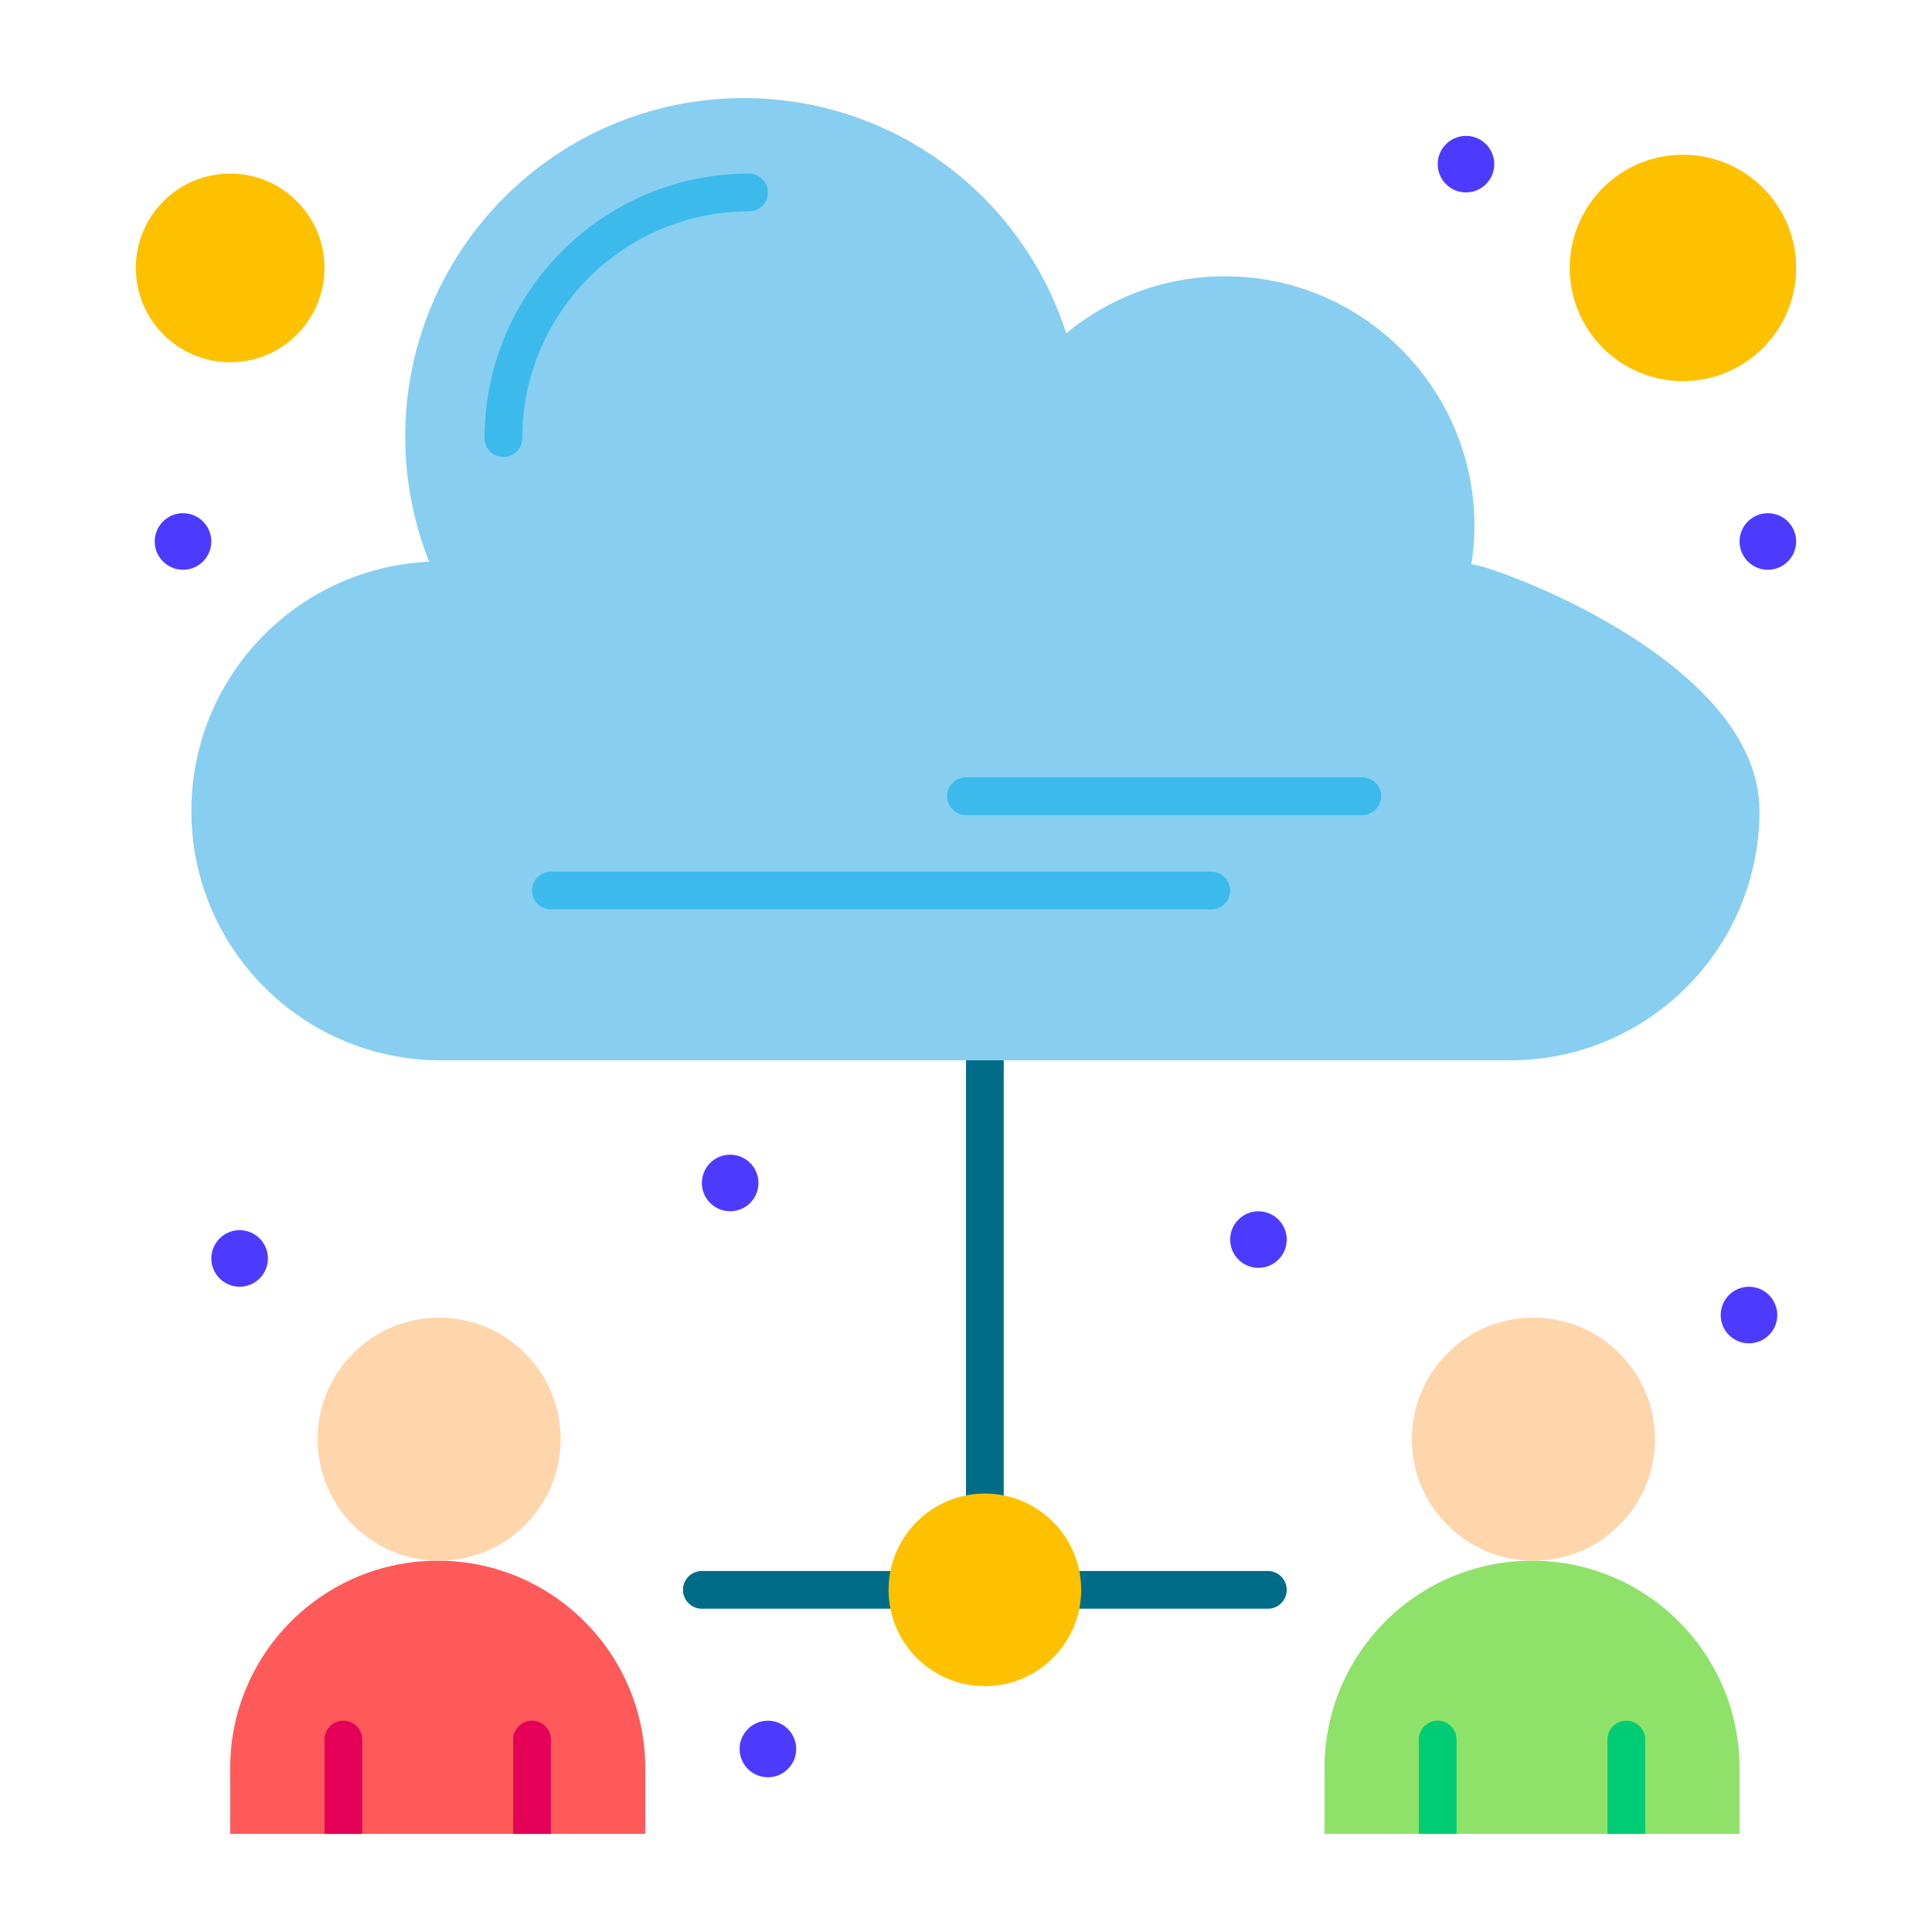 <svg xmlns="http://www.w3.org/2000/svg" height="512" viewBox="0 0 512 512" width="512"><g><g><g><path d="m261 401.33c-2.762 0-5-2.238-5-5v-115.33c0-2.762 2.238-5 5-5 2.761 0 5 2.238 5 5v115.33c0 2.762-2.239 5-5 5z" fill="#006c87"></path><circle cx="446" cy="71" fill="#fec100" r="30"></circle><circle cx="61" cy="71" fill="#fec100" r="25"></circle><path d="m141 486h-50-30v-17.4c0-30.38 24.62-55 55-55 15.19 0 28.94 6.16 38.89 16.11s16.11 23.7 16.11 38.89v17.4z" fill="#fe5a5a"></path><path d="m431 486h-50-30v-17.4c0-30.38 24.62-55 55-55 15.19 0 28.94 6.16 38.89 16.11s16.11 23.7 16.11 38.89v17.4z" fill="#8fe269"></path><path d="m406.37 349.19c17.78 0 32.2 14.42 32.2 32.21 0 17.779-14.42 32.199-32.2 32.199-.12 0-.25 0-.37 0-17.61-.199-31.831-14.54-31.831-32.199 0-17.79 14.421-32.21 32.201-32.21z" fill="#ffd5ab"></path><path d="m116.37 349.19c17.78 0 32.2 14.42 32.2 32.21 0 17.779-14.42 32.199-32.2 32.199-.12 0-.25 0-.37 0-17.61-.199-31.831-14.539-31.831-32.199 0-17.79 14.421-32.21 32.201-32.21z" fill="#ffd5ab"></path><path d="m466.28 214.89c0 36.51-29.601 66.11-66.111 66.11-15.597 0-267.795 0-283.339 0-36.51 0-66.11-29.6-66.11-66.11 0-35.47 27.94-64.41 63.01-66.03-4.07-10.26-6.34-21.43-6.34-33.14 0-49.55 40.17-89.72 89.72-89.72 39.99 0 73.86 26.17 85.45 62.32 11.431-9.43 26.08-15.1 42.051-15.1 40.444 0 71.593 36.095 65.319 76.35 3.34-.52 76.35 24.903 76.35 65.32z" fill="#87cef0"></path><g fill="#4d3aff"><circle cx="468.5" cy="143.5" r="7.495"></circle><circle cx="463.5" cy="348.5" r="7.495"></circle><circle cx="388.5" cy="43.5" r="7.495"></circle><circle cx="333.5" cy="328.5" r="7.495"></circle><circle cx="203.5" cy="463.5" r="7.495"></circle><circle cx="193.5" cy="313.5" r="7.495"></circle><circle cx="63.5" cy="333.5" r="7.495"></circle><circle cx="48.5" cy="143.5" r="7.495"></circle></g><g fill="#3cbaeb"><path d="m198.5 56c2.761 0 5-2.239 5-5s-2.239-5-5-5c-38.648 0-70.09 31.442-70.09 70.09 0 2.761 2.239 5 5 5s5-2.239 5-5c0-33.134 26.956-60.09 60.09-60.09z"></path><path d="m321 231h-175c-2.761 0-5 2.239-5 5s2.239 5 5 5h175c2.761 0 5-2.239 5-5s-2.239-5-5-5z"></path><path d="m361 206h-105c-2.761 0-5 2.239-5 5s2.239 5 5 5h105c2.761 0 5-2.239 5-5s-2.239-5-5-5z"></path></g><path d="m336 426.33h-50c-2.762 0-5-2.238-5-5s2.238-5 5-5h50c2.761 0 5 2.238 5 5s-2.239 5-5 5z" fill="#006c87"></path><path d="m236 426.33h-50c-2.761 0-5-2.238-5-5s2.239-5 5-5h50c2.761 0 5 2.238 5 5s-2.239 5-5 5z" fill="#006c87"></path><path d="m261 395.807c-14.074 0-25.524 11.449-25.524 25.523s11.45 25.523 25.524 25.523 25.523-11.449 25.523-25.523-11.449-25.523-25.523-25.523z" fill="#fec100"></path><path d="m96 461c0-2.762-2.239-5-5-5s-5 2.238-5 5v25h10z" fill="#e50058"></path><path d="m146 461c0-2.762-2.239-5-5-5s-5 2.238-5 5v25h10z" fill="#e50058"></path><path d="m386 461c0-2.762-2.239-5-5-5-2.762 0-5 2.238-5 5v25h10z" fill="#00cc76"></path><path d="m436 461c0-2.762-2.239-5-5-5-2.762 0-5 2.238-5 5v25h10z" fill="#00cc76"></path></g></g></g></svg>